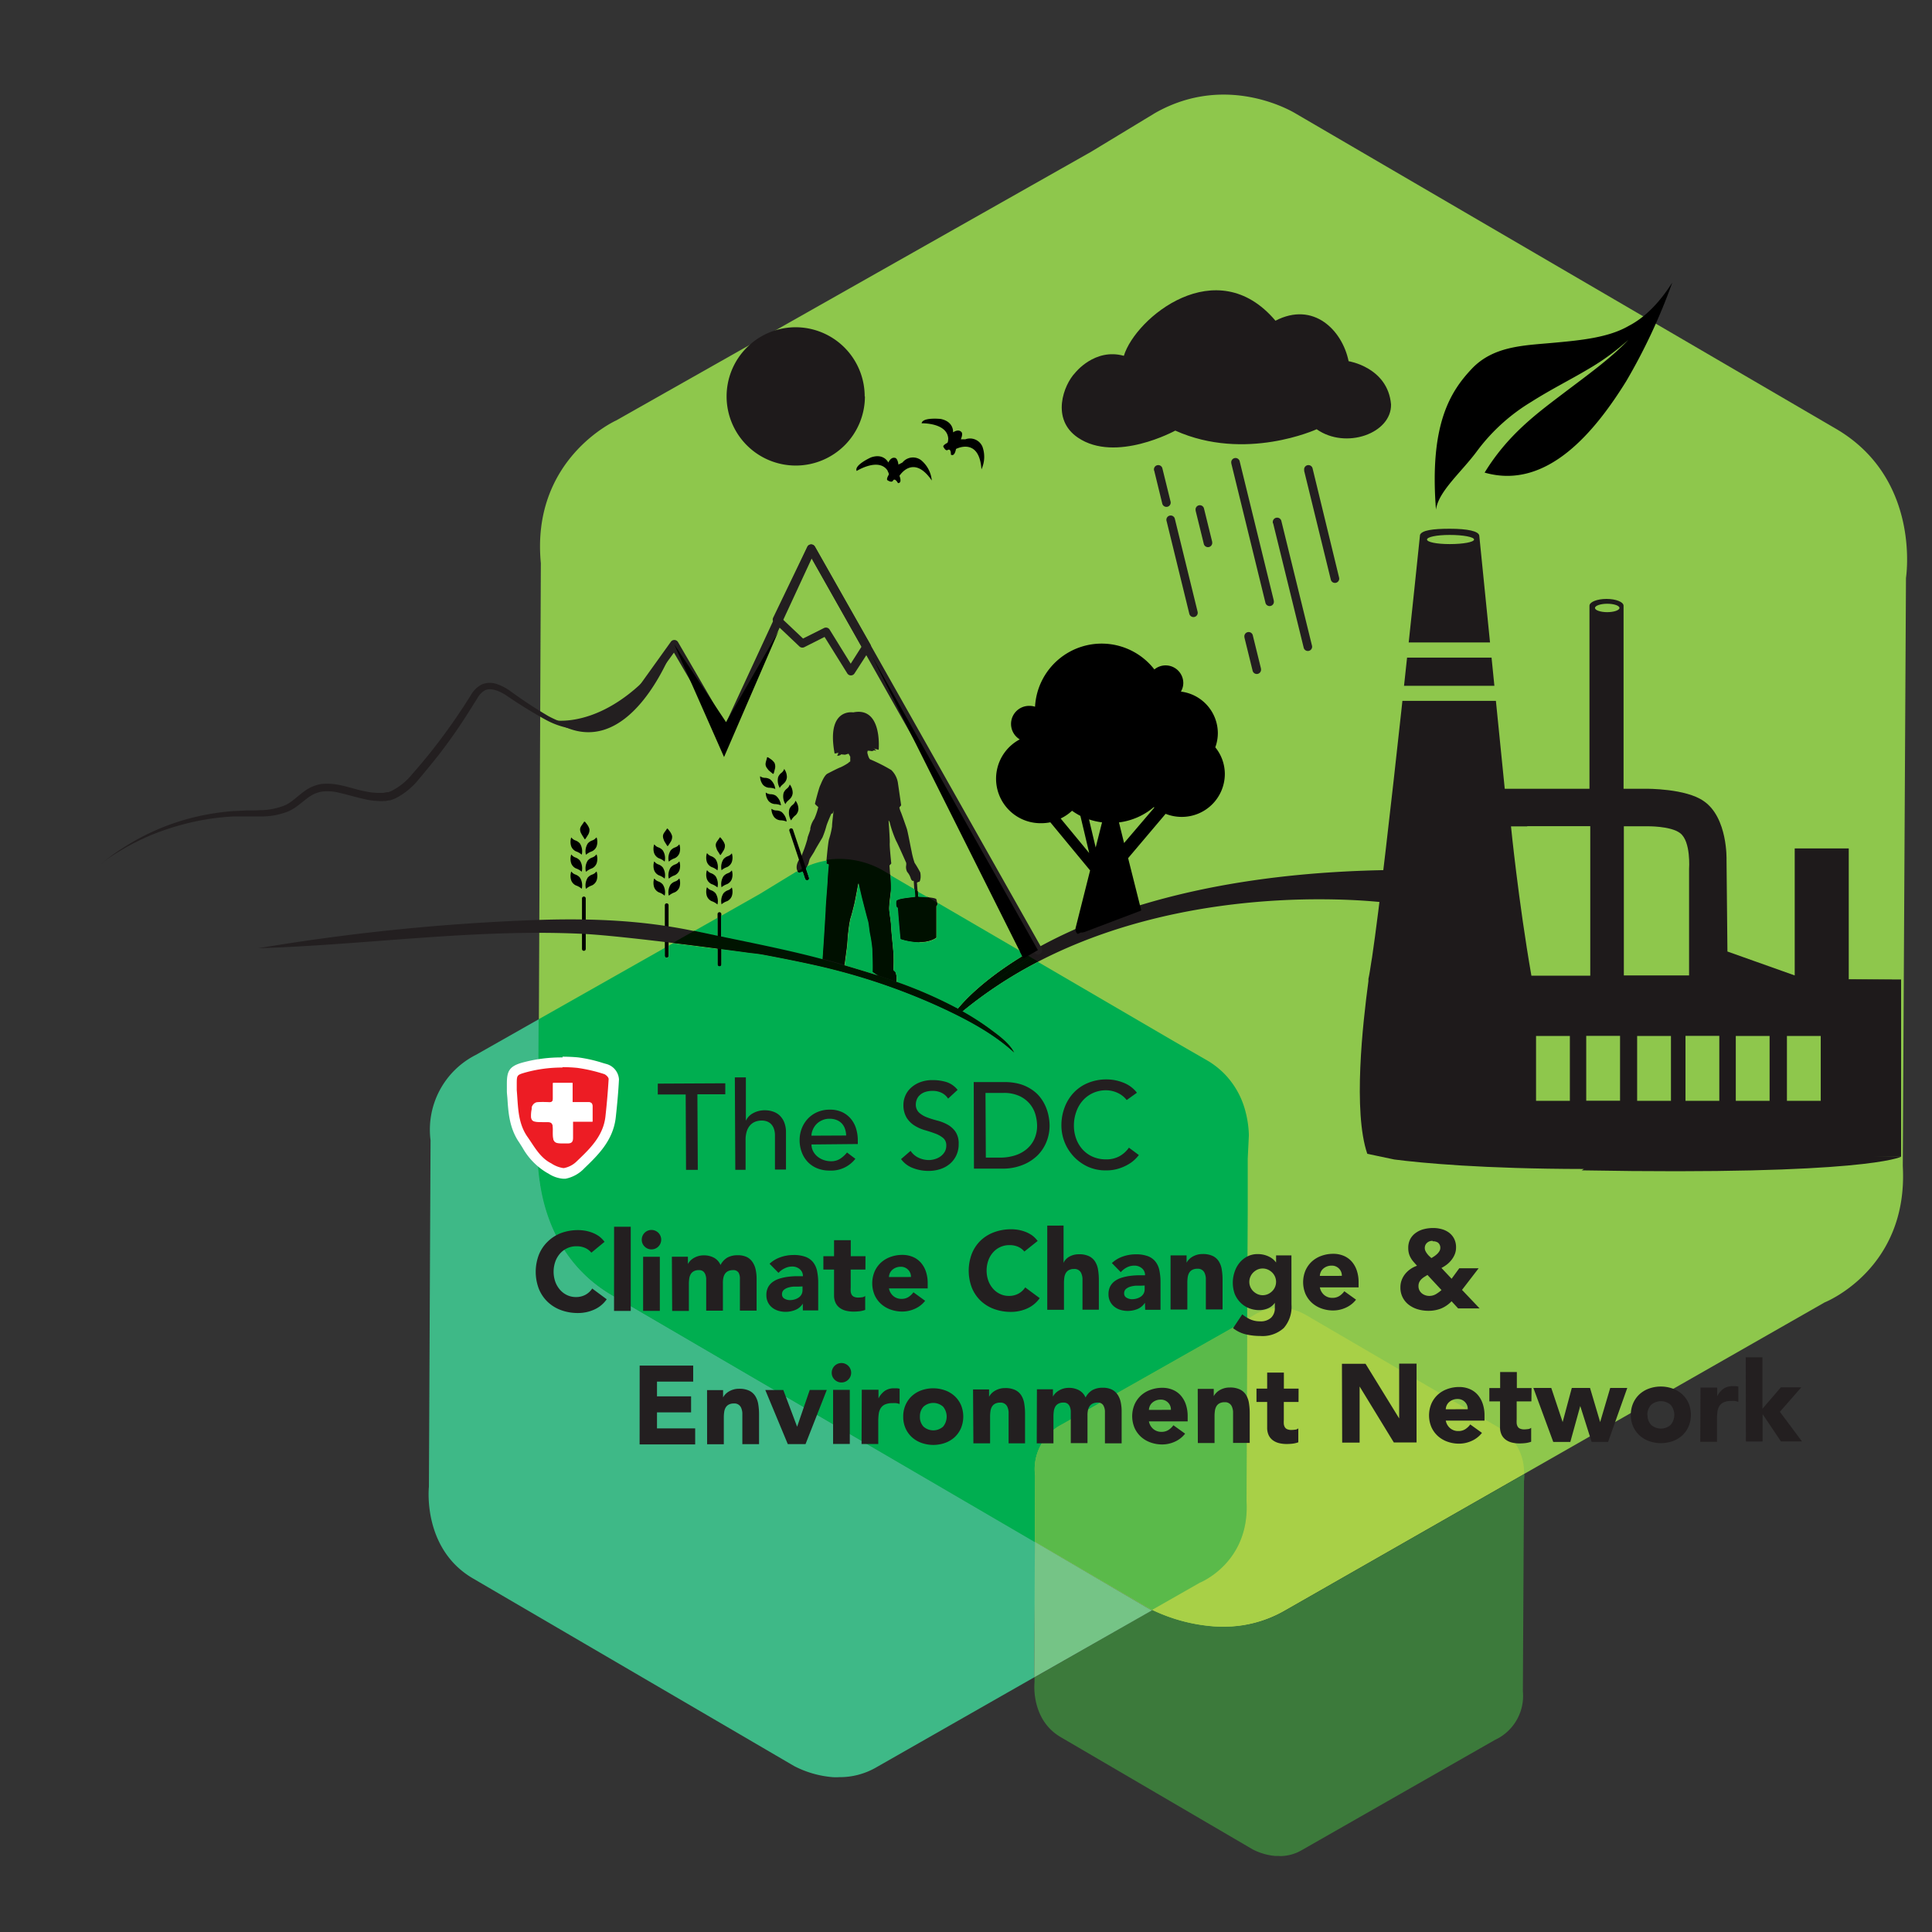 <svg id="Layer_1" data-name="Layer 1" xmlns="http://www.w3.org/2000/svg" width="340" height="340" viewBox="0 0 340 340"><rect x="0" y="0" width="340" height="340" fill="#333333" stroke="none"/><defs><style>.cls-1{fill:#8ec74c}.cls-2{fill:#1e1a1b}.cls-3{fill:#231f20}.cls-4{fill:#3eb987}.cls-5{fill:#001000}.cls-6{fill:#00ae50}.cls-7{fill:#001400}.cls-8{fill:#3c7a3b}.cls-9{fill:#a8d047}.cls-10{fill:#75c486}.cls-11{fill:#5aba4a}.cls-12{isolation:isolate}.cls-13{fill:#ed1c24}.cls-14{fill:#fff}</style></defs><title>Artboard 1 copy</title><g id="Layer_2" data-name="Layer 2"><g id="Lager_1" data-name="Lager 1"><path class="cls-1" d="M108.42 74s-15 6.73-13.24 25.11l-.44 101.8s-1.91 18.24 13 26.9L202 283a29.85 29.85 0 0 0 11.31 3.26 21.81 21.81 0 0 0 12.55-2.69l95.25-54.37s14.77-5.82 13.75-24l.56-103.49s2.76-17.44-12.32-26.25L228.05 20s-11.86-7.48-24.81-.09L192 26.72 108.42 74"/><path class="cls-2" d="M152.21 69.76A12.17 12.17 0 1 1 140 57.59a12.17 12.17 0 0 1 12.17 12.17m-11.07 83.68l.37-.13a9 9 0 0 0 .7-1.09 3.59 3.59 0 0 0 .23-.76l.06-.16v-.06l.12-.21c.25-.43.65-1 .81-1.34s1.17-2 1.35-2.31a15 15 0 0 0 .67-1.94c.14-.56.9-2.26.9-2.26h.15c.14 0 .26-.62.26-.62s-.32 2.52-.29 2.84a12.8 12.8 0 0 1-.53 2.26c-.21.74-.5 4.34-.5 4.34l.39.14s-.21 2.4-.21 2.84-.35 4.34-.35 5.25c0 .11-.53 8.88-.55 9.07 2.23 1.18 3.26 1.09 3.86 1 .06-.32.46-3.43.48-3.49.06-.23.17-2.36.25-2.77a21 21 0 0 1 .36-2.32c.21-.58.5-1.79.67-2.47s.74-3.81.74-3.81.53 2.4.65 2.79.85 3.34 1 3.81.27 1.87.38 2.38a23.59 23.59 0 0 1 .39 2.64c0 .39.12 2.82.05 4a21.36 21.36 0 0 0 3.75 2.14.64.64 0 0 0 .41-.3 3 3 0 0 0-.11-1.64c-.14-.44-.41-.23-.38-.58a20.85 20.85 0 0 0 0-2.82c-.09-.74-.44-4.48-.44-5s-.29-2.2-.32-2.84a31.94 31.94 0 0 1 .32-3.23c.09-.8-.21-4.48-.21-4.48l.32-.35s-.32-3-.27-3.59-.21-4-.21-4a1.24 1.24 0 0 1 .26.58 19.82 19.82 0 0 0 1.06 3c.32.56 1.79 3.9 1.79 3.9a2.55 2.55 0 0 1 0 .39 1.79 1.79 0 0 0 .17 1.2 3.11 3.11 0 0 1 .62 1.11c.23.67.53.44.53.44l.18 2.82c-2.29.26-2.79.35-3.28.65-.18.23 0 1.09 0 1.09l.23.21s.21 2.79.47 5.49c4.4 1.35 6.34-.21 6.34-.21v-5.6l.18-.21a2.9 2.9 0 0 0-.15-1c-.32-.35-3.23-.44-3.23-.44l-.17-2.47a.43.43 0 0 0 .23-.14c.32.18.39-.58.41-.74a3.59 3.59 0 0 0-.06-.9 18.31 18.31 0 0 0-1-1.7 13.81 13.81 0 0 1-.53-2.05c-.14-.58-.67-3.49-.85-4s-.9-2.58-1-2.79a5.27 5.27 0 0 1-.3-.9l.32-.38s-.48-3.34-.58-4a4 4 0 0 0-1.15-2.2 29.5 29.5 0 0 0-3.69-1.87c-.3-.09-.53-1.17-.53-1.17a1.55 1.55 0 0 1 .06-.36h.25l.56.07s.46-.3.63 0c0 0 .05-.27-.41-.46l.9.22s.71-7.65-4.48-6.58c0 0-4.78-.85-3.27 7.24 0 0 .56-.07.63-.17s-.12.58-.22.58.58 0 .73-.27l.68.07.63-.18.3.52v.84a1.37 1.37 0 0 0-.35.27 9.49 9.49 0 0 1-1.35.76c-.32.09-1.67.79-2.29 1.11s-1.11 1.7-1.32 2.14-.9 3.08-.9 3.17.58.58.58.58a11.5 11.5 0 0 1-.7 2.08 4.12 4.12 0 0 0-.65 1.43l-.05.18v.27l-.05.16-.05.16-.06.18-.06.17-.07.19-.05.15-.13.36v.11l-.06.18v.09l-.06.19a23.7 23.7 0 0 1-1.06 2.91 2.2 2.2 0 0 0-.39.55c-.9 1.64.12 2.44.33 2.3l.37-.13"/><path d="M294.26 49.82a102.37 102.37 0 0 1-8.07 17.26c-5.38 8.67-13.85 19.26-24.92 16.09 4-6.54 9-10.26 13.53-13.7s8.71-6.42 11.76-9.66a41.88 41.88 0 0 1-7.13 5.19c-3 1.79-6.48 3.52-9.93 5.71a33.33 33.33 0 0 0-9.5 8.58c-2.69 3.69-6.89 7.17-7.29 10.41-1.18-15 2.53-20.8 6.28-24.78s9-4.11 14-4.56 10-.9 13.62-3c3.7-1.91 6.19-5.31 7.64-7.57"/><path class="cls-2" d="M237.31 63.56s6.91 1.06 7.49 7.6c.11 5.1-7.94 8-13.09 4.38 0 0-12.55 5.77-24.88.24 0 0-10.48 5.75-17.13 1.24-4.82-3.26-2.5-9.31-.5-11.4 0 0 3.45-4.43 8.58-3 2.05-6.71 16.33-18.45 26.68-6.18 6.7-3.47 11.75 1.67 12.87 7.11"/><path d="M166.86 77.28c0 .55-.15.66-.15.66-1 .53-.65.75-.65.75.39.75.7.51.7.51.64-.38.58.81.58.81.69.43.9-1 .9-1s4.09-2.17 4.48 3.59a5.26 5.26 0 0 0 .17-4 2.38 2.38 0 0 0-3-1.29h-.8s.51-1.09 0-1.37c0 0-.43-.47-1.37.15 0 0 .21-1.86-2.16-2.36 0 0-3.21-.35-3.37.76 0 0 4.65-.13 4.69 2.83m-10.68 5.57c.29.47.21.65.21.65-.56.94-.18 1-.18 1 .72.45.9.08.9.08.35-.65.9.4.9.4.81 0 .26-1.28.26-1.28s2.42-3.95 5.69.82a5.25 5.25 0 0 0-1.9-3.59 2.38 2.38 0 0 0-3.26.42l-.71.37s-.12-1.2-.68-1.19c0 0-.61-.19-1.1.83 0 0-.77-1.7-3.06-.9 0 0-3 1.34-2.51 2.38 0 0 3.95-2.47 5.48 0M79.31 202a15 15 0 0 0 1.11 1.26c.4.36.74.78 1.17 1.13a14.63 14.63 0 0 0 1.26 1 13.56 13.56 0 0 0 1.37.81 13 13 0 0 0 1.44.64 14.35 14.35 0 0 0 1.49.47 12.67 12.67 0 0 0 1.52.3c.51.07 1 .1 1.55.13s1 0 1.56 0a11.47 11.47 0 0 0 1.56-.14 27.67 27.67 0 0 0 3.08-.63 26.05 26.05 0 0 0 3-1q.74-.3 1.45-.62c.48-.22 1-.45 1.37-.66l1-.52.9.8.51.46c.17.14.33.32.51.45l.54.36.27.18.29.13.56.26.57.16a2.69 2.69 0 0 0 .57.09h.74a1.62 1.62 0 0 0 .42 0 4.29 4.29 0 0 0 .58-.11c.2-.07.39-.1.59-.19s.39-.15.58-.25a5 5 0 0 0 .56-.31c.18-.13.38-.23.55-.37l.52-.4a5.1 5.1 0 0 0 .43-.4l1-1.08 1.16 1 .56.46a5.38 5.38 0 0 0 .56.46l.59.39a3 3 0 0 0 .61.33 5.89 5.89 0 0 0 .63.28l.65.2a5.38 5.38 0 0 0 .66.12 3.14 3.14 0 0 0 .67.05 4 4 0 0 0 .68 0 5.18 5.18 0 0 0 .69-.08 8.07 8.07 0 0 0 1.37-.38 9.25 9.25 0 0 0 1.33-.64 6.66 6.66 0 0 0 .63-.39l.56-.41.9-.64.66.64c.34.33.68.68 1 1a10.76 10.76 0 0 0 1.15.82l.61.33.64.24a5.23 5.23 0 0 0 1.35.26h.25a1.53 1.53 0 0 0 .45 0 6.08 6.08 0 0 0 .71-.12 6.57 6.57 0 0 0 1.38-.51 6.85 6.85 0 0 0 .65-.38c.21-.15.43-.27.64-.42a7.8 7.8 0 0 0 1.17-1h.16v.12a9 9 0 0 1-2.34 2.14 7.34 7.34 0 0 1-1.44.69 6.77 6.77 0 0 1-.78.21 4.69 4.69 0 0 1-.8.09 3.24 3.24 0 0 1-.8 0 3.17 3.17 0 0 1-.79-.13c-.26-.07-.52-.13-.77-.22l-.73-.33a11.06 11.06 0 0 1-1.36-.83c-.41-.33-.81-.69-1.21-1h.13a10.46 10.46 0 0 1-2.82 1.79 9.66 9.66 0 0 1-1.6.53 7.34 7.34 0 0 1-.83.14 4.89 4.89 0 0 1-.84.06 4 4 0 0 1-.85 0 6 6 0 0 1-.83-.12l-.82-.22a8 8 0 0 1-.78-.31 4.22 4.22 0 0 1-.76-.38l-.72-.44a6.34 6.34 0 0 1-.67-.51l-.65-.53h.22a9.45 9.45 0 0 1-2.56 1.92c-.23.13-.49.22-.74.33a7.05 7.05 0 0 1-.77.25 6.67 6.67 0 0 1-.79.16 4.38 4.38 0 0 1-.81.06h-.4l-.4-.05a4.22 4.22 0 0 1-.8-.14l-.77-.23c-.24-.11-.48-.23-.72-.35l-.36-.18-.33-.22-.65-.46a7.63 7.63 0 0 1-.6-.53l-.58-.55h.2a27.88 27.88 0 0 1-6.28 2.29 23.6 23.6 0 0 1-3.31.53c-.56 0-1.12.08-1.68.07a15 15 0 0 1-1.68-.07 16.66 16.66 0 0 1-1.67-.24 13.25 13.25 0 0 1-1.62-.43 15.44 15.44 0 0 1-1.57-.61 14.27 14.27 0 0 1-1.47-.82 14.11 14.11 0 0 1-1.36-1 15 15 0 0 1-1.22-1.16 13.45 13.45 0 0 1-1.09-1.27c-.35-.44-.64-.9-1-1.37v-.13h.13"/><path class="cls-2" d="M168.9 177.82s17.67-23.71 76.57-24.31l-.64 5s-45-6.37-75.94 19.28"/><path class="cls-2" d="M168.9 177.82l.36.26v-.05c1-1.3 19.23-23.48 76.22-24.08v-.44l-.44-.05-.64 5 .44.05.06-.44a100.73 100.73 0 0 0-12.76-.7c-15.66 0-42.71 2.84-63.52 20.08l.29.34.36.26-.36-.26.28.34c20.53-17 47.4-19.88 63-19.87 3.86 0 7 .17 9.22.35 1.09.09 2 .18 2.54.24l.9.11a.44.44 0 0 0 .5-.37l.64-5a.46.46 0 0 0-.11-.35.45.45 0 0 0-.33-.14c-59 .59-76.86 24.39-76.92 24.49a.44.44 0 0 0 .64.6l-.28-.34"/><path class="cls-1" d="M207.48 186.59l-1.1 5.68 14.47 3.32h1.56l-.84-1.2 2.27.19 1.33-1.07-4.32-3.01-13.37-3.91z"/><path class="cls-1" d="M221.68 192.27l18.24 7.64.96 3.66h-3.22l-12.09-5.65-6-2.63 2.11-3.02z"/><path d="M126.12 149.43a3.21 3.21 0 0 0 .28.49l.29.47c.07.13.12.08.18 0s.3-.44.4-.62a1.61 1.61 0 0 0 .3-1.09 2.5 2.5 0 0 0-.47-.9c-.06-.1-.23-.3-.33-.41h-.1c-.45.78-1 1-.53 2.05m.13 3.72a2.55 2.55 0 0 0-.33-1.92 1.79 1.79 0 0 0-.77-.54 1.45 1.45 0 0 1-.71-.51h-.06a2.5 2.5 0 0 0 0 1.52 1.62 1.62 0 0 0 .84.9 2.92 2.92 0 0 1 1 .57zm0 3a2.56 2.56 0 0 0-.33-1.92 1.79 1.79 0 0 0-.77-.54 1.45 1.45 0 0 1-.71-.51h-.06a2.5 2.5 0 0 0 0 1.52 1.62 1.62 0 0 0 .84.9 2.92 2.92 0 0 1 1 .57zm0 3a2.55 2.55 0 0 0-.33-1.92 1.79 1.79 0 0 0-.77-.54 1.45 1.45 0 0 1-.71-.51h-.06a2.5 2.5 0 0 0 0 1.52 1.63 1.63 0 0 0 .84.9 2.88 2.88 0 0 1 1 .57zm.71-6a2.56 2.56 0 0 1 .33-1.92 1.79 1.79 0 0 1 .77-.54 1.45 1.45 0 0 0 .71-.51 2.47 2.47 0 0 1 0 1.52 1.62 1.62 0 0 1-.83.9 2.9 2.9 0 0 0-1 .57zm0 3a2.56 2.56 0 0 1 .33-1.92 1.79 1.79 0 0 1 .77-.54 1.45 1.45 0 0 0 .71-.51 2.47 2.47 0 0 1 0 1.52 1.62 1.62 0 0 1-.83.9 2.9 2.9 0 0 0-1 .57zm0 3a2.56 2.56 0 0 1 .33-1.92 1.79 1.79 0 0 1 .77-.54 1.45 1.45 0 0 0 .71-.51 2.47 2.47 0 0 1 0 1.52 1.63 1.63 0 0 1-.83.9 2.85 2.85 0 0 0-1 .57zm-.7 1.72v8.89a.33.33 0 0 0 .66 0v-8.89a.33.33 0 1 0-.66 0m-9.45-12.99a3.22 3.22 0 0 0 .28.49l.29.47c.06.08.12.08.18 0s.3-.44.4-.61a1.63 1.63 0 0 0 .3-1.09 2.49 2.49 0 0 0-.47-.9 4.64 4.64 0 0 0-.33-.41h-.1c-.45.78-1 1-.53 2.05m.13 3.72a2.55 2.55 0 0 0-.33-1.92 1.79 1.79 0 0 0-.77-.54 1.45 1.45 0 0 1-.71-.51h-.05a2.47 2.47 0 0 0 0 1.52 1.61 1.61 0 0 0 .83.9 2.93 2.93 0 0 1 1 .57zm0 3a2.55 2.55 0 0 0-.33-1.92 1.79 1.79 0 0 0-.77-.54 1.45 1.45 0 0 1-.71-.51h-.05a2.47 2.47 0 0 0 0 1.52 1.61 1.61 0 0 0 .83.9 2.94 2.94 0 0 1 1 .57zm0 3a2.54 2.54 0 0 0-.33-1.92 1.79 1.79 0 0 0-.77-.54 1.46 1.46 0 0 1-.71-.51h-.05a2.47 2.47 0 0 0 0 1.52 1.62 1.62 0 0 0 .83.9 2.9 2.9 0 0 1 1 .57zm.71-6a2.56 2.56 0 0 1 .33-1.92 1.79 1.79 0 0 1 .78-.54 1.44 1.44 0 0 0 .71-.51h.06a2.5 2.5 0 0 1 0 1.52 1.61 1.61 0 0 1-.84.9 2.92 2.92 0 0 0-1 .57zm0 3a2.56 2.56 0 0 1 .33-1.92 1.79 1.79 0 0 1 .78-.54 1.44 1.44 0 0 0 .71-.51h.06a2.5 2.5 0 0 1 0 1.52 1.61 1.61 0 0 1-.84.9 2.94 2.94 0 0 0-1 .57zm0 3a2.56 2.56 0 0 1 .33-1.92 1.79 1.79 0 0 1 .78-.54 1.44 1.44 0 0 0 .71-.51h.06a2.49 2.49 0 0 1 0 1.52 1.61 1.61 0 0 1-.84.9 2.89 2.89 0 0 0-1 .57zm-.69 1.73v8.87a.33.33 0 0 0 .66 0v-8.89a.33.33 0 0 0-.66 0m-14.72-12.64a3.14 3.14 0 0 0 .28.49l.29.47c.07.13.12.08.18 0s.3-.44.4-.62a1.62 1.62 0 0 0 .3-1.09 2.5 2.5 0 0 0-.47-.9 5 5 0 0 0-.33-.41h-.13c-.45.78-1 1.06-.54 2.05m.13 3.72a2.57 2.57 0 0 0-.33-1.92 1.79 1.79 0 0 0-.78-.54 1.46 1.46 0 0 1-.71-.51h-.05a2.49 2.49 0 0 0 0 1.52 1.62 1.62 0 0 0 .83.9 2.91 2.91 0 0 1 1 .57zm0 3a2.57 2.57 0 0 0-.33-1.92 1.79 1.79 0 0 0-.78-.54 1.46 1.46 0 0 1-.71-.51h-.05a2.49 2.49 0 0 0 0 1.52 1.62 1.62 0 0 0 .83.9 2.91 2.91 0 0 1 1 .57zm0 3a2.56 2.56 0 0 0-.33-1.92 1.79 1.79 0 0 0-.78-.54 1.45 1.45 0 0 1-.71-.51h-.05a2.49 2.49 0 0 0 0 1.52 1.62 1.62 0 0 0 .83.9 2.9 2.9 0 0 1 1 .57zm.71-6a2.56 2.56 0 0 1 .33-1.92 1.79 1.79 0 0 1 .78-.54 1.45 1.45 0 0 0 .71-.51h.08a2.47 2.47 0 0 1 0 1.52 1.62 1.62 0 0 1-.83.9 2.94 2.94 0 0 0-1 .57zm0 3a2.56 2.56 0 0 1 .33-1.92 1.79 1.79 0 0 1 .78-.54 1.45 1.45 0 0 0 .71-.51h.08a2.47 2.47 0 0 1 0 1.52 1.63 1.63 0 0 1-.83.9 2.94 2.94 0 0 0-1 .57zm0 3a2.56 2.56 0 0 1 .33-1.92 1.79 1.79 0 0 1 .78-.54 1.44 1.44 0 0 0 .71-.51h.08a2.47 2.47 0 0 1 0 1.52 1.62 1.62 0 0 1-.83.9 2.93 2.93 0 0 0-1 .57zm-.68 1.75V167a.33.33 0 0 0 .66 0v-8.89a.33.33 0 1 0-.66 0m32.74-22.68a3.18 3.18 0 0 0 .41.38l.42.35c.08.06.14 0 .17-.06s.14-.51.19-.71a1.62 1.62 0 0 0-.05-1.13 2.47 2.47 0 0 0-.73-.71 3.9 3.9 0 0 0-.45-.29H135c-.18.9-.58 1.31.14 2.12m1.3 3.49a2.56 2.56 0 0 0-.9-1.71 1.79 1.79 0 0 0-.9-.27 1.43 1.43 0 0 1-.83-.26h-.05a2.48 2.48 0 0 0 .48 1.44 1.61 1.61 0 0 0 1.08.56 2.92 2.92 0 0 1 1.16.23zm1 2.88a2.55 2.55 0 0 0-.9-1.72 1.79 1.79 0 0 0-.9-.26 1.44 1.44 0 0 1-.83-.27h-.05a2.47 2.47 0 0 0 .48 1.44 1.62 1.62 0 0 0 1.08.56 2.92 2.92 0 0 1 1.12.23zm1 2.86a2.55 2.55 0 0 0-.9-1.72 1.79 1.79 0 0 0-.9-.26 1.46 1.46 0 0 1-.83-.27h-.05a2.47 2.47 0 0 0 .48 1.44 1.62 1.62 0 0 0 1.08.56 2.93 2.93 0 0 1 1.12.23zm-1.24-6a2.56 2.56 0 0 1-.26-1.84 1.79 1.79 0 0 1 .56-.75 1.42 1.42 0 0 0 .51-.71H138a2.47 2.47 0 0 1 .48 1.45 1.61 1.61 0 0 1-.52 1.09c-.25.27-.59.45-.76.9zm1 2.87a2.56 2.56 0 0 1-.3-1.93 1.79 1.79 0 0 1 .56-.75 1.44 1.44 0 0 0 .51-.71h.05a2.49 2.49 0 0 1 .48 1.45 1.63 1.63 0 0 1-.52 1.09c-.25.27-.59.45-.76.9zm1 2.86a2.56 2.56 0 0 1-.29-1.93 1.79 1.79 0 0 1 .56-.75 1.44 1.44 0 0 0 .51-.71h.05a2.46 2.46 0 0 1 .48 1.44 1.61 1.61 0 0 1-.52 1.09 2.73 2.73 0 0 0-.76.9zm-.28 1.89l2.81 8.43a.33.33 0 1 0 .65-.15v-.06l-2.83-8.45a.33.33 0 0 0-.63.21m74.95-14.69a7.31 7.31 0 0 0 .45-2.51 7.39 7.39 0 0 0-6.5-7.3 3 3 0 0 0 .42-1.53 3.11 3.11 0 0 0-5.09-2.37 11.74 11.74 0 0 0-21 6.56 3.27 3.27 0 0 0-1-.15 3.18 3.18 0 0 0-1.69 5.9 7.83 7.83 0 0 0 3.78 14.75 7.94 7.94 0 0 0 1.6-.16l7 8.47-2.54 10.08a1.11 1.11 0 0 0 1.08 1.38l10.57-4-2.42-9.62 6.6-7.8a7.65 7.65 0 0 0 2.82.54 7.57 7.57 0 0 0 7.6-7.53 7.45 7.45 0 0 0-1.7-4.74m-27.19 12.55a7.91 7.91 0 0 0 2-1.36 11.85 11.85 0 0 0 1.47.9c.53 2.21 1.12 4.71 1.55 6.54zm6.16 5.11c-.15-.65-.32-1.36-.49-2.07-.23-1-.48-2-.68-2.88a11.76 11.76 0 0 0 2.29.52zm5-.79l-.9-3.63a11.71 11.71 0 0 0 6.13-2.69l.1.07z"/><path class="cls-2" d="M186.68 166.42l4.49-1.79h-.78l-3.71 1.79z"/><path class="cls-2" d="M186.68 166.39l.16.41 4.48-1.79a.46.46 0 1 0-.16-.9h-.97l-3.7 1.79a.44.44 0 0 0-.22.57.45.45 0 0 0 .57.23l-.16-.41.19.39 3.59-1.74h.68v-.4l-.16-.41-4.48 1.87.16.41.19.39zm16.67-6.61l-2.39.9.01.05 2.38-.95z"/><path class="cls-2" d="M203.35 159.78l-.15-.41-2.39.9a.45.45 0 0 0-.28.52v.05a.46.46 0 0 0 .22.29.45.45 0 0 0 .37 0l2.37-.9a.44.44 0 1 0-.32-.82l.15.41-.16-.41-2.37.94.16.41.43-.11v-.05l-.43.11.15.41 2.39-.9-.15-.41-.16-.41z"/><path class="cls-2" d="M191.17 164.63l9.8-3.9-.01-.05-10.57 3.95h.78z"/><path class="cls-2" d="M191.17 164.6l.16.41 9.8-3.9a.44.44 0 0 0 .26-.52v-.05a.44.44 0 0 0-.22-.29.43.43 0 0 0-.36 0l-10.57 4a.44.44 0 0 0-.28.49.45.45 0 0 0 .44.37h.94l-.16-.41v-.44h-.78v.39l.15.41 10.57-4-.15-.41-.43.11v.05l.43-.11-.16-.41-9.8 3.9.16.41z"/><path class="cls-3" d="M203.12 82.82l1.42 5.81a.75.75 0 0 0 1.46-.36l-1.43-5.81a.75.75 0 0 0-1.48.29v.06m7.32 7.06l1.43 5.81a.75.75 0 0 0 1.48-.29v-.06l-1.43-5.81a.75.75 0 0 0-1.48.29v.06m8.59 22.32l1.43 5.81a.75.75 0 0 0 1.48-.29v-.06l-1.43-5.81a.75.75 0 0 0-1.48.29v.06m-13.7-20.5l4 16.33a.75.75 0 0 0 1.46-.36l-4-16.33a.75.75 0 0 0-1.48.29v.06m18.77.41l5.38 21.9a.75.75 0 0 0 1.46-.36l-5.38-21.9A.75.75 0 0 0 224 92v.06m5.5-9.24l4.7 19.19a.75.75 0 0 0 1.46-.36L231 82.46a.75.75 0 0 0-1.48.29v.06m-12.83-1.25l6 24.49a.75.75 0 0 0 1.48-.29v-.06l-6-24.49a.75.75 0 0 0-1.48.29v.06"/><path d="M329.09 178.6l4 3.52s-.65 19.66-4 21.44l-23.51 2-5.26-6.12 18.21-.9 8.39-10.54z"/><path class="cls-3" d="M112.05 123.85l6.55-9 8.51 14.57a.75.75 0 0 0 .69.38.74.74 0 0 0 .65-.44l14.39-31.07L182 167.58a.75.75 0 1 0 1.33-.71l-39.9-70.66a.75.75 0 0 0-1.34.05l-14.41 31.12-8.36-14.38a.75.75 0 0 0-1.26-.06l-7.17 10a.76.76 0 1 0 1.22.9"/><path class="cls-3" d="M136.76 109l-.52.55 4.43 4.2a.76.76 0 0 0 .9.13l3.54-1.79 4 6.42a.75.75 0 0 0 1.27 0l2.8-4.32a.75.75 0 0 0 0-.78l-9.77-17.19a.75.75 0 0 0-1.34 0l-6 12.47a.75.75 0 0 0 .16.9l.52-.55.68.32 5.38-11.17 8.81 15.61-1.91 3-3.71-6a.76.76 0 0 0-1-.27l-3.68 1.84-4.05-3.83-.52.55.68.32z"/><path d="M118.67 113.42l8.75 19.81 9.59-22.17-9.23 16.03-9.11-13.67zm34.83 2.15l26.6 53.12 2.55-1.49-29.15-51.63z"/><path class="cls-2" d="M325.36 172.37h9.2v31.2h-9.2z"/><path class="cls-2" d="M329.11 203.42l3.86-31-7.62-.07v-23.04h-9.51v22.35L304 167.45l-.16-16.14s.24-7.41-4-10.32c-3.15-2.25-10.12-2.18-10.12-2.18h-4V106.6c0-.66-1.33-1.2-3-1.2s-3 .54-3 1.2v32.21h-14.91l-4.48-44.53c-.08-.82-2.12-1.23-5.18-1.23s-4.92.28-5.25 1.07c0 0-5.89 57.21-8.44 74.37 0 0-.16.9-.39 2.45-.09.52-.17 1-.25 1.32v.41c-1 7.43-2.74 22.94-.2 30.38l4.75 1c4.82.62 15.58 1.65 33.38 1.67l-.41.24c50 .9 56.15-2.37 56.15-2.37l-5.44-.15m-58.73-21.13h5.95v11.42h-5.95zm17.79 0h5.95v11.42h-5.95zm26.36 0h5.95v11.42h-5.95zm-9 0h5.95v11.42h-5.95zm-2.9 11.42h-5.95v-11.44h5.95zm-16.85-48.32h4.09s4.18-.09 5.87 1.21c1.92 1.45 1.57 6.28 1.57 6.28v18.76h-11.48V145.4m-2.93-39.15c1.19 0 2.16.33 2.16.74s-1 .74-2.16.74-2.15-.33-2.15-.74 1-.74 2.15-.74m2.26 87.46h-5.95v-11.42h5.95zm-16.34-48.32h11.1v26.31H269.5c-2.29-13.15-3.59-26.27-3.59-26.27h2.86m-13.64-51.29c2.36 0 4.28.36 4.28.81s-1.92.8-4.28.8-4-.36-4-.8 1.63-.81 4-.81"/><path class="cls-3" d="M111 122.95l-.1.3a5 5 0 0 1-.34.9 6.74 6.74 0 0 1-2.33 2.61 10.37 10.37 0 0 1-5.23 1.64 14 14 0 0 1-6.92-1.71 80.77 80.77 0 0 1-7.08-4.38c-1.17-.72-2.63-1.35-3.69-.81a3.59 3.59 0 0 0-1.31 1.39l-1.26 2a94.39 94.39 0 0 1-5.74 8.22q-1.59 2-3.28 4a12.55 12.55 0 0 1-4.22 3.43c-.22.09-.45.18-.68.25l-.22.06h-.16l-.31.06-.31.06h-.37a3.36 3.36 0 0 1-.74 0 12.81 12.81 0 0 1-2.71-.37c-1.73-.39-3.34-.9-4.91-1.22a8.86 8.86 0 0 0-2.3-.09 5.43 5.43 0 0 0-2.05.73c-1.27.77-2.45 2.13-4.11 2.81a12.74 12.74 0 0 1-4.89.85h-4.55a42.58 42.58 0 0 0-8.07 1.17A46 46 0 0 0 26.5 147a43 43 0 0 0-4.82 2.41c-1.29.76-2.28 1.4-2.94 1.87l-1.11.84 1-.78a33.73 33.73 0 0 1 2.83-2 40.88 40.88 0 0 1 11.37-5.17 43.46 43.46 0 0 1 8.29-1.44c.74 0 1.47-.09 2.26-.1s1.52 0 2.29-.05a12.11 12.11 0 0 0 4.38-.82c1.36-.56 2.39-1.79 3.91-2.79a6.82 6.82 0 0 1 2.61-1 10.21 10.21 0 0 1 2.69.09c1.79.3 3.38.9 5 1.2a11.44 11.44 0 0 0 2.39.28h.82l.31-.07.31-.06h.24a5.33 5.33 0 0 0 .53-.2 11.13 11.13 0 0 0 3.7-3q1.69-1.91 3.26-3.88c2.09-2.63 4-5.3 5.77-8l1.28-2a4.63 4.63 0 0 1 1.9-1.87 3.69 3.69 0 0 1 2.69-.07 9 9 0 0 1 2.14 1.08 80.7 80.7 0 0 0 6.9 4.55 19.23 19.23 0 0 0 3.33 1.4 10.43 10.43 0 0 0 3.2.5 10 10 0 0 0 5.07-1.35 6.81 6.81 0 0 0 2.41-2.39 4.48 4.48 0 0 0 .39-.82l.12-.29"/><path class="cls-3" d="M97.24 126.73s10.63 2.22 21.43-13.3c0 0-7.91 22.26-21.43 13.3m77.13 54.5c-7.5-5.56-16.88-8.7-25.74-11.31-8.55-2.52-17.26-4.05-25.92-5.95-9.93-2.16-19.84-2.43-30-2a376.34 376.34 0 0 0-47.23 4.9c19.09-.59 38.15-3.46 57.22-2.52 7.6.38 29.28 3.34 29.35 3.35.84.09 1.61.19 2.26.3 0 0 7.91 1.46 12.4 2.63a109.84 109.84 0 0 1 18.06 6.37c4.77 2.17 9.77 4.73 13.69 8.3-.84-1.64-2.69-3-4.12-4"/><path class="cls-1" d="M241.52 115.73h26.27v-2.67h-26.27m0 10.28h26.27v-2.65h-26.27"/><path class="cls-4" d="M147.69 312.75a9.68 9.68 0 0 1-1.15 0 17.93 17.93 0 0 1-6.78-1.95l-56.49-33c-9-5.22-7.79-16.14-7.79-16.14l.29-61a14.74 14.74 0 0 1 7.94-15l11.08-6.28v16.68c-.28.22-.28.43 0 .31v4.6a30.6 30.6 0 0 0 .2 6.4l.22 1.47c1 6 4.06 14.1 12.55 19.07l74.43 43.45-.19 23.82-27.94 15.93a12.78 12.78 0 0 1-6.38 1.64"/><path class="cls-5" d="M141.82 152.82l-.08-.24.33-.14-.24.39m-1.15.76a.56.56 0 0 1-.37-.24l.22-.13.61-.33.17.5-.21.06-.37.13h-.06m21.17 12.28a11.4 11.4 0 0 1-3.34-.56c-.27-2.69-.48-5.49-.48-5.49l-.23-.21s-.14-.9 0-1.09c.5-.3 1-.39 3.28-.65 0-.35-.05-.84-.08-1.31l.54.31.06.9a15.44 15.44 0 0 1 1.72.11l1.64 1v.4l-.18.21V165a5 5 0 0 1-3 .75m-4.07 7c-1.07-.38-2.13-.74-3.2-1.09a10.09 10.09 0 0 1-1-.69c.06-1.17-.05-3.59-.05-4a23.59 23.59 0 0 0-.39-2.64c-.12-.5-.23-1.91-.38-2.38s-.9-3.43-1-3.81-.65-2.79-.65-2.79-.56 3.11-.74 3.81-.47 1.88-.67 2.47a20.42 20.42 0 0 0-.36 2.32c-.09.41-.2 2.54-.25 2.77 0 0-.28 2.17-.41 3.09q-1.92-.56-3.86-1.08c.12-1.84.52-8.51.52-8.61 0-.9.36-4.81.36-5.25s.21-2.84.21-2.84l-.39-.14a4.18 4.18 0 0 1 .05-.57 14.42 14.42 0 0 1 2.21-.17 15.53 15.53 0 0 1 7.62 2l1.39.82a24 24 0 0 1 .08 2.69c-.09.79-.35 2.58-.32 3.23s.32 2.32.32 2.84.39 4.29.44 5 0 2.47 0 2.82.23.14.38.58a3.36 3.36 0 0 1 .14 1.58m16.86.29a60.34 60.34 0 0 1 6.74-4.56l.47.28a78.62 78.62 0 0 0-7.17 4.3"/><path class="cls-5" d="M169.38 178l-.82-.46c.15-.21 3.38-4.4 11.34-9.26l.2.4.84-.49.42.25a60.52 60.52 0 0 0-6.74 4.56 78.62 78.62 0 0 1 7.17-4.3l.9.52a75.69 75.69 0 0 0-13.31 8.78"/><path d="M126.95 164.88l-.66-.13v-3.21l.66-.38v3.73m-.33 5.2a.33.33 0 0 1-.33-.33V167l.66.09v2.69a.33.33 0 0 1-.33.33m-9.3-1.58a.33.33 0 0 1-.33-.33v-1.42l.66-.38v1.79a.33.33 0 0 1-.33.33M142 154.9a.33.33 0 0 1-.31-.22l-.43-1.29-.17-.5.6-.3.08.24.55 1.63a.33.33 0 0 1-.21.42H142"/><path class="cls-6" d="M153.57 171.06c.06-1.17-.05-3.59-.05-4a23.65 23.65 0 0 0-.39-2.64c-.12-.49-.23-1.91-.38-2.38s-.9-3.43-1-3.81-.65-2.79-.65-2.79-.56 3.11-.74 3.81-.47 1.87-.67 2.47a20.42 20.42 0 0 0-.36 2.32c-.09.41-.2 2.54-.25 2.77 0 0-.28 2.17-.41 3.09 1.95.57 3.92 1.17 5.89 1.79a10.66 10.66 0 0 1-.99-.63zm9.78-13.12l-1.79-1 .07.9s.89.02 1.72.1z"/><path class="cls-6" d="M156.5 160c0 .65.32 2.32.32 2.84s.38 4.29.44 5 0 2.47 0 2.82.23.14.39.58a3.36 3.36 0 0 1 .14 1.58 77 77 0 0 1 10.76 4.71c.15-.21 3.38-4.4 11.34-9.26l-.49-1-14.4-8.4v.4l-.18.21v5.6a5 5 0 0 1-3 .75 11.4 11.4 0 0 1-3.34-.56c-.27-2.69-.47-5.49-.47-5.49l-.23-.21a2.69 2.69 0 0 1 0-1.09c.5-.3 1-.39 3.29-.65 0-.35-.05-.84-.08-1.31l-4.28-2.5a25.2 25.2 0 0 1 .08 2.69c-.04.86-.31 2.65-.29 3.29zm-11.2.24c0-.9.35-4.81.35-5.25s.21-2.84.21-2.84l-.39-.14a4.18 4.18 0 0 1 .05-.57 14.24 14.24 0 0 0-3.46 1l-.24.39.54 1.64a.33.33 0 0 1-.21.42H142a.33.33 0 0 1-.31-.22l-.43-1.29-.21.06-.37.13h-.06a.56.56 0 0 1-.37-.24l-6.55 4-6.81 3.86v3.73c6 1.25 11.94 2.42 17.84 4 .17-1.92.57-8.59.57-8.68zm-19.02 4.5v-3.22l-4.12 2.33.56.12z"/><path class="cls-6" d="M219.78 199.78a18.16 18.16 0 0 0-.71-4.59 14.67 14.67 0 0 0-3.66-6.28 14.9 14.9 0 0 0-2.69-2.13l-6.36-3.67-23.69-13.83a75.82 75.82 0 0 0-13.3 8.72 47.53 47.53 0 0 1 5 3.22c1.43 1.06 3.27 2.39 4.11 4-3.91-3.59-8.92-6.13-13.68-8.3a110.34 110.34 0 0 0-18.08-6.28c-4.48-1.16-12.4-2.63-12.4-2.63-.66-.12-1.43-.22-2.26-.3 0 0-2.07-.29-5.11-.68v2.69a.33.33 0 0 1-.66 0V167c-2.27-.3-5-.65-7.86-1l-.76.43v1.79a.33.33 0 0 1-.66 0v-1.42l-22.22 12.58-.08 16.14V201a30.6 30.6 0 0 0 .2 6.4l.22 1.47c1 6 4.06 14.1 12.55 19.06l74.43 43.45.05-11.66a8.81 8.81 0 0 1 4.73-9l29.9-16.93 2.69-1.63.1-19.27v-9z"/><path d="M180.1 168.69l-.21-.4-.49-.98 1.53.88-.83.5z"/><path class="cls-7" d="M178.47 185.22c-3.91-3.59-8.92-6.13-13.68-8.3a110 110 0 0 0-18.08-6.28c-4.48-1.17-12.4-2.63-12.4-2.63-.66-.12-1.43-.22-2.26-.3 0 0-2.07-.29-5.11-.68l-.66-.09c-2.27-.3-5-.65-7.86-1l3.75-2.13.56.12 3.59.76.66.13c6 1.25 11.94 2.42 17.84 4q1.94.5 3.86 1.08c1.95.57 3.92 1.17 5.89 1.79 1.07.35 2.13.72 3.2 1.09a76.93 76.93 0 0 1 10.76 4.71l.82.46a47.53 47.53 0 0 1 5 3.22c1.43 1.06 3.27 2.39 4.11 4"/><path class="cls-8" d="M225.14 326.62h-.69a10.67 10.67 0 0 1-4-1.16l-33.74-19.73c-5.38-3.11-4.65-9.64-4.65-9.64v-.9l20.76-11.85a30.27 30.27 0 0 0 10.55 2.87c.63.05 1.26.07 1.92.07a21.33 21.33 0 0 0 10.66-2.73l42.32-24.15a8.07 8.07 0 0 1-.07 1.23l-.2 37a8.53 8.53 0 0 1-4.92 8.57l-34.07 19.44a7.6 7.6 0 0 1-3.81 1"/><path class="cls-9" d="M215.24 286.26a16.92 16.92 0 0 1-1.92-.07 30.27 30.27 0 0 1-10.55-2.87l8.35-4.76s8.84-3.49 8.23-14.35l.17-32.08 1.34-.81a8.62 8.62 0 0 1 4.31-1.17 9.25 9.25 0 0 1 4.56 1.21l34 19.85a9.22 9.22 0 0 1 4.48 8.16l-42.31 24.16a21.33 21.33 0 0 1-10.66 2.73"/><path class="cls-10" d="M182 295.17l.12-23.84L202 283s.27.15.75.39L182 295.2"/><path class="cls-11" d="M202.76 283.32c-.48-.23-.75-.39-.75-.39l-19.89-11.63.05-11.66a8.81 8.81 0 0 1 4.73-9l29.9-16.93 2.69-1.63-.12 32.09c.61 10.86-8.23 14.35-8.23 14.35l-8.35 4.76"/><g class="cls-12"><g class="cls-12"><path class="cls-3" d="M104.07 220.45a3 3 0 0 0-1.11-.84 3.68 3.68 0 0 0-1.52-.29 3.79 3.79 0 0 0-2.87 1.27 4.36 4.36 0 0 0-.84 1.42 5.41 5.41 0 0 0 0 3.58 4.45 4.45 0 0 0 .84 1.41 3.78 3.78 0 0 0 1.25.93 3.59 3.59 0 0 0 1.54.33 3.45 3.45 0 0 0 1.67-.4 3.32 3.32 0 0 0 1.19-1.1l2.55 1.89a5.3 5.3 0 0 1-2.23 1.83 6.89 6.89 0 0 1-2.78.59 8.53 8.53 0 0 1-3-.5 6.83 6.83 0 0 1-2.37-1.45 6.64 6.64 0 0 1-1.56-2.3 8.43 8.43 0 0 1 0-6 6.63 6.63 0 0 1 1.55-2.31 6.87 6.87 0 0 1 2.35-1.51 8.55 8.55 0 0 1 3-.52 7.37 7.37 0 0 1 1.22.1 6.69 6.69 0 0 1 1.25.34 5.61 5.61 0 0 1 1.19.62 4.74 4.74 0 0 1 1 1zm4-4.56H111v14.81h-2.94zm4.87 2.28a1.71 1.71 0 1 1 .5 1.2 1.64 1.64 0 0 1-.5-1.2zm.24 3h2.94v9.52h-2.94zm5.06-.01h2.82v1.29a2.37 2.37 0 0 1 .39-.55 2.82 2.82 0 0 1 .61-.49 3.46 3.46 0 0 1 .8-.35 3.34 3.34 0 0 1 1-.14 3.72 3.72 0 0 1 1.77.41 2.61 2.61 0 0 1 1.17 1.29 3.17 3.17 0 0 1 1.23-1.32 3.71 3.71 0 0 1 1.78-.4 3.63 3.63 0 0 1 1.62.32 2.65 2.65 0 0 1 1 .88 3.72 3.72 0 0 1 .55 1.31 7.46 7.46 0 0 1 .17 1.62v5.62h-2.94v-5.55a2.21 2.21 0 0 0-.21-1.1 1.07 1.07 0 0 0-1-.48 2 2 0 0 0-.85.17 1.4 1.4 0 0 0-.55.46 1.9 1.9 0 0 0-.29.69 3.7 3.7 0 0 0-.09.82v5h-2.94v-5.63a2.55 2.55 0 0 0-.14-.71 1.35 1.35 0 0 0-.38-.57 1.13 1.13 0 0 0-.77-.23 1.81 1.81 0 0 0-.92.21 1.4 1.4 0 0 0-.54.55 2.24 2.24 0 0 0-.24.78 6.54 6.54 0 0 0-.06.9v4.74h-2.94zm23.04 8.26a2.77 2.77 0 0 1-1.3 1.1 4.51 4.51 0 0 1-1.71.34 4.42 4.42 0 0 1-1.28-.18 3.23 3.23 0 0 1-1.09-.56 2.7 2.7 0 0 1-.75-.92 2.8 2.8 0 0 1-.28-1.27 2.9 2.9 0 0 1 .3-1.39 2.71 2.71 0 0 1 .82-.94 4.11 4.11 0 0 1 1.18-.58 8.57 8.57 0 0 1 1.38-.31 13.07 13.07 0 0 1 1.43-.12h1.32a1.53 1.53 0 0 0-.56-1.24 2 2 0 0 0-1.32-.46 2.89 2.89 0 0 0-1.32.31 3.58 3.58 0 0 0-1.1.8l-1.57-1.6a5.39 5.39 0 0 1 1.92-1.15 6.85 6.85 0 0 1 2.27-.39 6 6 0 0 1 2.13.32 3.09 3.09 0 0 1 1.34.95 3.66 3.66 0 0 1 .7 1.54 10.09 10.09 0 0 1 .2 2.1v4.84h-2.7zm-.73-3h-.83a4.19 4.19 0 0 0-1 .17 2.16 2.16 0 0 0-.78.41 1 1 0 0 0-.32.77.84.84 0 0 0 .45.78 1.89 1.89 0 0 0 .94.25 2.92 2.92 0 0 0 .83-.12 2.48 2.48 0 0 0 .71-.33 1.6 1.6 0 0 0 .5-.55 1.57 1.57 0 0 0 .18-.78v-.63zm11.75-3h-2.59v3.17a5.88 5.88 0 0 0 0 .71 1.45 1.45 0 0 0 .18.56.88.88 0 0 0 .42.36 1.84 1.84 0 0 0 .75.13 5 5 0 0 0 .62-.05 1 1 0 0 0 .58-.23v2.45a4.51 4.51 0 0 1-1 .24 9.69 9.69 0 0 1-1 .06 5.61 5.61 0 0 1-1.37-.15 3.13 3.13 0 0 1-1.1-.5 2.35 2.35 0 0 1-.74-.89 3.05 3.05 0 0 1-.27-1.33v-4.53h-1.88v-2.35h1.88v-2.82h2.94v2.82h2.59zm10.51 5.5a4.7 4.7 0 0 1-1.78 1.39 5.35 5.35 0 0 1-2.23.5 6 6 0 0 1-2.07-.35 5 5 0 0 1-1.69-1 4.71 4.71 0 0 1-1.13-1.57 5.34 5.34 0 0 1 0-4.11 4.76 4.76 0 0 1 1.12-1.58 5 5 0 0 1 1.68-1 6 6 0 0 1 2.07-.36 4.73 4.73 0 0 1 1.85.35 3.86 3.86 0 0 1 1.41 1 4.59 4.59 0 0 1 .9 1.57 6.35 6.35 0 0 1 .32 2.06v.92h-6.82a2.33 2.33 0 0 0 .77 1.34 2.17 2.17 0 0 0 1.45.5 2.21 2.21 0 0 0 1.22-.33 3.26 3.26 0 0 0 .87-.83zm-2.5-4.19a1.69 1.69 0 0 0-.49-1.27 1.75 1.75 0 0 0-1.31-.53 2.21 2.21 0 0 0-.86.16 2.16 2.16 0 0 0-.64.4 1.77 1.77 0 0 0-.41.57 1.88 1.88 0 0 0-.16.68zm19.96-4.48a3 3 0 0 0-1.11-.84 3.67 3.67 0 0 0-1.52-.29 3.8 3.8 0 0 0-2.87 1.27 4.35 4.35 0 0 0-.84 1.42 5.41 5.41 0 0 0 0 3.58 4.46 4.46 0 0 0 .84 1.41 3.76 3.76 0 0 0 1.25.93 3.58 3.58 0 0 0 1.54.33 3.46 3.46 0 0 0 1.67-.4 3.33 3.33 0 0 0 1.19-1.1l2.55 1.89a5.31 5.31 0 0 1-2.23 1.83 6.91 6.91 0 0 1-2.78.59 8.53 8.53 0 0 1-3-.5 6.84 6.84 0 0 1-2.37-1.45 6.63 6.63 0 0 1-1.56-2.3 8.43 8.43 0 0 1 0-6 6.64 6.64 0 0 1 1.55-2.31 6.87 6.87 0 0 1 2.37-1.46 8.55 8.55 0 0 1 3-.52 7.37 7.37 0 0 1 1.22.1 6.69 6.69 0 0 1 1.25.34 5.61 5.61 0 0 1 1.19.62 4.74 4.74 0 0 1 1 1zm6.9-4.57v6.58a1.78 1.78 0 0 1 .33-.55 2.58 2.58 0 0 1 .57-.49 3.07 3.07 0 0 1 .78-.35 3.34 3.34 0 0 1 1-.14 4 4 0 0 1 1.8.34 2.61 2.61 0 0 1 1.07.95 3.85 3.85 0 0 1 .52 1.43 11 11 0 0 1 .14 1.78v5.25h-2.88v-5.51a2.71 2.71 0 0 0-.18-.81 1.27 1.27 0 0 0-1.32-.84 1.81 1.81 0 0 0-.92.21 1.4 1.4 0 0 0-.54.55 2.24 2.24 0 0 0-.24.78 6.54 6.54 0 0 0-.06.9v4.74h-2.94v-14.81zm14.32 13.58a2.77 2.77 0 0 1-1.3 1.1 4.49 4.49 0 0 1-1.71.34 4.42 4.42 0 0 1-1.28-.18 3.2 3.2 0 0 1-1.09-.56 2.69 2.69 0 0 1-.75-.92 2.79 2.79 0 0 1-.28-1.27 2.91 2.91 0 0 1 .3-1.39 2.72 2.72 0 0 1 .82-.94 4.08 4.08 0 0 1 1.18-.58 8.68 8.68 0 0 1 1.38-.31 13.57 13.57 0 0 1 1.43-.12h1.32a1.53 1.53 0 0 0-.56-1.24 2 2 0 0 0-1.32-.46 2.88 2.88 0 0 0-1.32.31 3.6 3.6 0 0 0-1.07.84l-1.57-1.6a5.37 5.37 0 0 1 1.92-1.15 6.85 6.85 0 0 1 2.27-.39 5.94 5.94 0 0 1 2.13.32 3.09 3.09 0 0 1 1.34.95 3.66 3.66 0 0 1 .7 1.54 10.11 10.11 0 0 1 .2 2.11v4.84h-2.7zm-.73-3h-.83a4.25 4.25 0 0 0-1 .17 2.13 2.13 0 0 0-.78.41 1 1 0 0 0-.32.77.84.84 0 0 0 .45.78 1.88 1.88 0 0 0 .94.25 3 3 0 0 0 .83-.12 2.5 2.5 0 0 0 .71-.33 1.61 1.61 0 0 0 .5-.55 1.57 1.57 0 0 0 .18-.78v-.63zm5.24-5.33h2.82v1.29a2.35 2.35 0 0 1 .39-.55 2.82 2.82 0 0 1 .61-.49 3.54 3.54 0 0 1 .8-.35 3.31 3.31 0 0 1 1-.14 4 4 0 0 1 1.8.34 2.6 2.6 0 0 1 1.07.95 3.85 3.85 0 0 1 .52 1.43 11 11 0 0 1 .14 1.78v5.25h-2.94v-5.51a2.72 2.72 0 0 0-.18-.81 1.27 1.27 0 0 0-1.32-.84 1.81 1.81 0 0 0-.92.21 1.4 1.4 0 0 0-.54.55 2.23 2.23 0 0 0-.24.78 6.54 6.54 0 0 0-.06.9v4.74H206zm21.28 8.66a5.67 5.67 0 0 1-1.35 4.11 5.54 5.54 0 0 1-4.14 1.41 11.07 11.07 0 0 1-2.51-.28 5.67 5.67 0 0 1-2.28-1.1l1.62-2.43a6.16 6.16 0 0 0 1.44.9 4.06 4.06 0 0 0 1.66.33 2.67 2.67 0 0 0 2-.66 2.3 2.3 0 0 0 .63-1.68v-.92a2.76 2.76 0 0 1-1.26 1 4 4 0 0 1-1.42.29 4.91 4.91 0 0 1-1.92-.36 4.28 4.28 0 0 1-1.48-1 4.57 4.57 0 0 1-1-1.55 5.9 5.9 0 0 1 0-3.82 5 5 0 0 1 .86-1.59 4.31 4.31 0 0 1 1.36-1.11 3.86 3.86 0 0 1 1.82-.43 4.45 4.45 0 0 1 2.08.48 3.38 3.38 0 0 1 .71.48 3.08 3.08 0 0 1 .47.52v-1.25h2.7zm-7.42-4a2.29 2.29 0 0 0 .18.89 2.32 2.32 0 0 0 .5.74 2.62 2.62 0 0 0 .75.52 2.29 2.29 0 0 0 1.85 0 2.57 2.57 0 0 0 .75-.52 2.31 2.31 0 0 0 0-3.27 2.54 2.54 0 0 0-.76-.52 2.29 2.29 0 0 0-1.85 0 2.58 2.58 0 0 0-.74.52 2.32 2.32 0 0 0-.5.75 2.29 2.29 0 0 0-.18.89zm18.78 3.13a4.7 4.7 0 0 1-1.78 1.4 5.35 5.35 0 0 1-2.23.5 6 6 0 0 1-2.07-.35 5 5 0 0 1-1.69-1 4.73 4.73 0 0 1-1.13-1.57 5.34 5.34 0 0 1 0-4.11 4.74 4.74 0 0 1 1.12-1.58 5 5 0 0 1 1.68-1 6 6 0 0 1 2.07-.36 4.69 4.69 0 0 1 1.85.35 3.86 3.86 0 0 1 1.41 1 4.59 4.59 0 0 1 .9 1.58 6.35 6.35 0 0 1 .32 2.06v.92h-6.82a2.33 2.33 0 0 0 .77 1.34 2.16 2.16 0 0 0 1.45.5 2.21 2.21 0 0 0 1.22-.33 3.29 3.29 0 0 0 .87-.83zm-2.5-4.19a1.7 1.7 0 0 0-.49-1.27 1.74 1.74 0 0 0-1.31-.53 2.2 2.2 0 0 0-.86.16 2.14 2.14 0 0 0-.64.4 1.76 1.76 0 0 0-.41.57 1.87 1.87 0 0 0-.16.68zm21.15 2.47l3.1 3.26h-3.78l-1.16-1.26a5.37 5.37 0 0 1-1.85 1.28 6 6 0 0 1-2.22.4 6.53 6.53 0 0 1-1.82-.25 4.86 4.86 0 0 1-1.58-.77 3.74 3.74 0 0 1-1.53-3.12 3.52 3.52 0 0 1 .22-1.26 3.86 3.86 0 0 1 .62-1.09 4.48 4.48 0 0 1 .93-.86 4.85 4.85 0 0 1 1.15-.58l-.62-.7a4.17 4.17 0 0 1-.49-.7 3.28 3.28 0 0 1-.32-.78 3.61 3.61 0 0 1-.11-.92 3.32 3.32 0 0 1 .36-1.61 3.22 3.22 0 0 1 1-1.1 4.08 4.08 0 0 1 1.39-.63 6.59 6.59 0 0 1 1.61-.2 5.51 5.51 0 0 1 1.53.2 3.82 3.82 0 0 1 1.29.62 3.09 3.09 0 0 1 .89 1.06 3.24 3.24 0 0 1 .34 1.52 3.18 3.18 0 0 1-.2 1.16 4 4 0 0 1-.56 1 4.7 4.7 0 0 1-.81.83 6.32 6.32 0 0 1-1 .64l1.79 1.9 1.35-1.85h3.41zm-6.08-2.63l-.58.36a3.23 3.23 0 0 0-.51.41 1.83 1.83 0 0 0-.36.52 1.63 1.63 0 0 0-.13.69 1.56 1.56 0 0 0 .16.71 1.64 1.64 0 0 0 .41.53 1.94 1.94 0 0 0 .6.34 2 2 0 0 0 .7.13 2.32 2.32 0 0 0 1.18-.3 6.45 6.45 0 0 0 1-.73zm.92-6a1.38 1.38 0 0 0-1 .35 1.2 1.2 0 0 0-.39.94 1.14 1.14 0 0 0 .12.5 2.8 2.8 0 0 0 .29.47 3.17 3.17 0 0 0 .37.42l.38.35c.16-.09.33-.2.51-.32a3.93 3.93 0 0 0 .51-.41 2.34 2.34 0 0 0 .39-.49 1.08 1.08 0 0 0 .16-.56 1.13 1.13 0 0 0-.4-.93 1.5 1.5 0 0 0-.94-.24z"/></g><g class="cls-12"><path class="cls-3" d="M112.57 240.32h9.42v2.82h-6.37v2.59h6v2.82h-6v2.82h6.72v2.82h-9.78zm11.86 4.32h2.82v1.29a2.35 2.35 0 0 1 .39-.55 2.85 2.85 0 0 1 .61-.49 3.54 3.54 0 0 1 .8-.35 3.34 3.34 0 0 1 1-.14 4 4 0 0 1 1.8.34 2.6 2.6 0 0 1 1.07.95 3.85 3.85 0 0 1 .52 1.43 11 11 0 0 1 .14 1.78v5.25h-2.94v-5.51a2.68 2.68 0 0 0-.18-.81 1.27 1.27 0 0 0-1.32-.84 1.81 1.81 0 0 0-.92.21 1.4 1.4 0 0 0-.54.55 2.23 2.23 0 0 0-.24.78 6.54 6.54 0 0 0-.06.9v4.74h-2.94zm10.25-.02h3.17l2.43 6.46 2.22-6.47h3l-3.74 9.53h-3.12zm11.69-3.03a1.71 1.71 0 1 1 .5 1.2 1.64 1.64 0 0 1-.5-1.2zm.24 3h2.94v9.52h-2.94zm5.05-.02h2.94v1.53a3.61 3.61 0 0 1 1.11-1.33 2.82 2.82 0 0 1 1.63-.45h.51a2.51 2.51 0 0 1 .47.08v2.68a4.5 4.5 0 0 0-.62-.15 4.05 4.05 0 0 0-.64 0 3.12 3.12 0 0 0-1.33.24 1.76 1.76 0 0 0-.75.66 2.49 2.49 0 0 0-.34 1 9.94 9.94 0 0 0-.08 1.29v4h-2.94zm7.29 4.74a5 5 0 0 1 .41-2.06 4.71 4.71 0 0 1 1.12-1.58 5 5 0 0 1 1.68-1 6.23 6.23 0 0 1 4.13 0 5 5 0 0 1 1.69 1 4.75 4.75 0 0 1 1.13 1.57 5.36 5.36 0 0 1 0 4.11 4.74 4.74 0 0 1-1.12 1.58 5 5 0 0 1-1.68 1 6.23 6.23 0 0 1-4.13 0 5 5 0 0 1-1.69-1 4.72 4.72 0 0 1-1.13-1.57 5 5 0 0 1-.41-2.05zm2.94 0a2.46 2.46 0 0 0 .62 1.74 2.59 2.59 0 0 0 3.47 0 2.77 2.77 0 0 0 0-3.49 2.59 2.59 0 0 0-3.47 0 2.46 2.46 0 0 0-.62 1.75zm9.35-4.79h2.82v1.29a2.37 2.37 0 0 1 .39-.55 2.82 2.82 0 0 1 .61-.49 3.46 3.46 0 0 1 .8-.35 3.34 3.34 0 0 1 1-.14 4 4 0 0 1 1.8.34 2.61 2.61 0 0 1 1.07.95 3.85 3.85 0 0 1 .52 1.43 11 11 0 0 1 .14 1.78V254h-2.89v-5.51a2.69 2.69 0 0 0-.18-.81 1.27 1.27 0 0 0-1.32-.84 1.82 1.82 0 0 0-.92.21 1.41 1.41 0 0 0-.54.55 2.24 2.24 0 0 0-.24.78 6.54 6.54 0 0 0-.06.9V254h-2.94zm11.24-.03h2.82v1.29a2.37 2.37 0 0 1 .39-.55 2.82 2.82 0 0 1 .61-.49 3.5 3.5 0 0 1 .8-.36 3.37 3.37 0 0 1 1-.14 3.71 3.71 0 0 1 1.77.41 2.61 2.61 0 0 1 1.17 1.29 3.17 3.17 0 0 1 1.23-1.32 3.7 3.7 0 0 1 1.78-.4 3.66 3.66 0 0 1 1.62.32 2.65 2.65 0 0 1 1 .88 3.72 3.72 0 0 1 .55 1.31 7.46 7.46 0 0 1 .17 1.62V254h-2.94v-5.54a2.21 2.21 0 0 0-.29-1.15 1.08 1.08 0 0 0-1-.48 2 2 0 0 0-.85.17 1.41 1.41 0 0 0-.55.46 1.9 1.9 0 0 0-.29.69 3.76 3.76 0 0 0-.09.82v5h-2.94v-5.63a2.55 2.55 0 0 0-.14-.71 1.34 1.34 0 0 0-.38-.57 1.13 1.13 0 0 0-.77-.23 1.81 1.81 0 0 0-.92.21 1.4 1.4 0 0 0-.54.55 2.24 2.24 0 0 0-.24.78 6.54 6.54 0 0 0-.06.9V254h-2.94zm26.08 7.81a4.7 4.7 0 0 1-1.78 1.4 5.35 5.35 0 0 1-2.23.5 6 6 0 0 1-2.07-.35 5 5 0 0 1-1.69-1 4.73 4.73 0 0 1-1.13-1.57 5.33 5.33 0 0 1 0-4.11 4.72 4.72 0 0 1 1.12-1.58 5 5 0 0 1 1.68-1 6 6 0 0 1 2.07-.36 4.69 4.69 0 0 1 1.85.35 3.85 3.85 0 0 1 1.41 1 4.61 4.61 0 0 1 .9 1.58 6.37 6.37 0 0 1 .32 2.06v.92h-6.82a2.32 2.32 0 0 0 .77 1.34 2.16 2.16 0 0 0 1.45.5 2.21 2.21 0 0 0 1.22-.33 3.29 3.29 0 0 0 .87-.83zm-2.5-4.19a1.7 1.7 0 0 0-.49-1.27 1.74 1.74 0 0 0-1.31-.53 2.18 2.18 0 0 0-.86.16 2.14 2.14 0 0 0-.64.4 1.75 1.75 0 0 0-.41.57 1.89 1.89 0 0 0-.16.68zm4.72-3.69h2.82v1.29a2.37 2.37 0 0 1 .39-.55 2.82 2.82 0 0 1 .61-.49 3.46 3.46 0 0 1 .8-.35 3.34 3.34 0 0 1 1-.14 4 4 0 0 1 1.8.34 2.61 2.61 0 0 1 1.07.95 3.85 3.85 0 0 1 .52 1.43 11 11 0 0 1 .14 1.78v5.25H217v-5.51a2.69 2.69 0 0 0-.18-.81 1.27 1.27 0 0 0-1.32-.84 1.81 1.81 0 0 0-.92.21 1.41 1.41 0 0 0-.54.55 2.24 2.24 0 0 0-.24.78 6.54 6.54 0 0 0-.06.9v4.74h-2.94zm17.74 2.3h-2.59v3.17a5.88 5.88 0 0 0 0 .71 1.44 1.44 0 0 0 .18.56.88.88 0 0 0 .42.36 1.86 1.86 0 0 0 .75.13 5.21 5.21 0 0 0 .62-.05 1 1 0 0 0 .58-.23v2.45a4.51 4.51 0 0 1-1 .24 9.45 9.45 0 0 1-1 .06 5.65 5.65 0 0 1-1.37-.15 3.13 3.13 0 0 1-1.1-.5 2.36 2.36 0 0 1-.74-.89 3.06 3.06 0 0 1-.27-1.33v-4.53h-1.88v-2.35H223v-2.82h2.94v2.82h2.59zm7.64-6.72h4.15l5.92 9.62v-9.64h3.06v13.87h-4l-6.02-9.85v9.88h-3.07zm24.64 12.16a4.7 4.7 0 0 1-1.78 1.4 5.35 5.35 0 0 1-2.23.5 6 6 0 0 1-2.07-.35 5 5 0 0 1-1.69-1 4.73 4.73 0 0 1-1.13-1.57 5.33 5.33 0 0 1 0-4.11 4.72 4.72 0 0 1 1.12-1.58 5 5 0 0 1 1.68-1 6 6 0 0 1 2.07-.36 4.69 4.69 0 0 1 1.85.35 3.85 3.85 0 0 1 1.41 1 4.61 4.61 0 0 1 .9 1.58 6.37 6.37 0 0 1 .32 2.06v.92h-6.82a2.32 2.32 0 0 0 .77 1.34 2.16 2.16 0 0 0 1.45.5 2.21 2.21 0 0 0 1.22-.33 3.28 3.28 0 0 0 .87-.83zm-2.5-4.16a1.7 1.7 0 0 0-.49-1.27 1.75 1.75 0 0 0-1.31-.53 2.2 2.2 0 0 0-.86.16 2.14 2.14 0 0 0-.64.4 1.77 1.77 0 0 0-.41.57 1.89 1.89 0 0 0-.16.68zm11.2-1.38h-2.59v3.17a5.88 5.88 0 0 0 0 .71 1.44 1.44 0 0 0 .18.56.88.88 0 0 0 .42.36 1.86 1.86 0 0 0 .75.13 5.21 5.21 0 0 0 .62-.05 1.05 1.05 0 0 0 .58-.23v2.45a4.56 4.56 0 0 1-1 .24 9.45 9.45 0 0 1-1 .06 5.65 5.65 0 0 1-1.37-.15 3.13 3.13 0 0 1-1.1-.5 2.36 2.36 0 0 1-.74-.89 3.06 3.06 0 0 1-.27-1.33v-4.53h-1.88v-2.35h1.9v-2.82h2.94v2.82h2.59zm.35-2.36H273l2 6 1.61-6h3.21l1.78 6 1.77-6h3l-3.37 9.49h-2.9l-2-6.32-1.75 6.33h-3zM287 249a5 5 0 0 1 .41-2.06 4.71 4.71 0 0 1 1.12-1.58 5 5 0 0 1 1.68-1 6.21 6.21 0 0 1 4.13 0 5 5 0 0 1 1.69 1 4.75 4.75 0 0 1 1.13 1.57 5.36 5.36 0 0 1 0 4.11 4.74 4.74 0 0 1-1.12 1.58 5 5 0 0 1-1.68 1 6.24 6.24 0 0 1-4.13 0 5 5 0 0 1-1.69-1 4.72 4.72 0 0 1-1.13-1.57A5 5 0 0 1 287 249zm2.94 0a2.46 2.46 0 0 0 .62 1.74 2.59 2.59 0 0 0 3.47 0 2.77 2.77 0 0 0 0-3.49 2.59 2.59 0 0 0-3.47 0 2.47 2.47 0 0 0-.65 1.75zm9.32-4.81h2.94v1.53a3.61 3.61 0 0 1 1.11-1.33 2.82 2.82 0 0 1 1.63-.45h.51a2.51 2.51 0 0 1 .47.08v2.68a4.5 4.5 0 0 0-.62-.15 4.05 4.05 0 0 0-.64 0 3.12 3.12 0 0 0-1.33.24 1.76 1.76 0 0 0-.75.66 2.49 2.49 0 0 0-.34 1 9.94 9.94 0 0 0-.08 1.29v4h-2.94zm7.96-5.32h2.94v9.05l3.24-3.77h3.6l-3.77 4.3 3.89 5.22h-3.7l-3.23-4.81v4.82h-2.94z"/></g></g><g class="cls-12"><path class="cls-3" d="M120.67 192.61h-4.91v-1.91l11.88-.06v1.94h-4.91l.07 13.3h-2.07zm8.65-3.01h1.94v7.64a2.86 2.86 0 0 1 1.26-1.33 4.21 4.21 0 0 1 2.08-.52 4.4 4.4 0 0 1 1.41.22 3.16 3.16 0 0 1 1.19.69 3.38 3.38 0 0 1 .81 1.21 4.66 4.66 0 0 1 .31 1.75v6.56h-1.94v-6a3.42 3.42 0 0 0-.2-1.22 2.23 2.23 0 0 0-.52-.82 2 2 0 0 0-.75-.45 2.75 2.75 0 0 0-.87-.13 3.16 3.16 0 0 0-1.12.2 2.34 2.34 0 0 0-.9.62 2.91 2.91 0 0 0-.6 1.07 4.84 4.84 0 0 0-.21 1.53v5.25h-1.81zm13.49 11.81a2.54 2.54 0 0 0 .3 1.21 3 3 0 0 0 .77.93 3.52 3.52 0 0 0 1.1.6 3.93 3.93 0 0 0 1.29.21 2.89 2.89 0 0 0 1.57-.43 5.07 5.07 0 0 0 1.22-1.11l1.47 1.11A5.39 5.39 0 0 1 146 206a5.61 5.61 0 0 1-2.19-.4 4.76 4.76 0 0 1-1.66-1.12 5 5 0 0 1-1.05-1.69 6 6 0 0 1-.38-2.12 5.57 5.57 0 0 1 .39-2.12 5.25 5.25 0 0 1 1.09-1.71 5 5 0 0 1 1.66-1.14 5.38 5.38 0 0 1 2.11-.42 5.05 5.05 0 0 1 2.29.46 4.53 4.53 0 0 1 1.54 1.23 4.91 4.91 0 0 1 .88 1.72 7.19 7.19 0 0 1 .28 1.95v.69zm6.1-1.58a4.07 4.07 0 0 0-.21-1.18 2.6 2.6 0 0 0-.55-.93 2.53 2.53 0 0 0-.92-.62 3.36 3.36 0 0 0-1.28-.22 3.12 3.12 0 0 0-1.3.28 3.17 3.17 0 0 0-1 .7 3.21 3.21 0 0 0-.63 1 2.62 2.62 0 0 0-.22 1zm11.34 2.7a3.4 3.4 0 0 0 1.44 1.23 4.28 4.28 0 0 0 1.8.39 3.67 3.67 0 0 0 1.05-.17 3.17 3.17 0 0 0 1-.49 2.66 2.66 0 0 0 .72-.8 2.13 2.13 0 0 0 .27-1.1 1.65 1.65 0 0 0-.57-1.34 4.84 4.84 0 0 0-1.39-.77q-.83-.31-1.81-.59a7.3 7.3 0 0 1-1.81-.8 4.43 4.43 0 0 1-1.39-1.38 4.32 4.32 0 0 1-.57-2.35 4.07 4.07 0 0 1 1.19-2.8 5 5 0 0 1 1.6-1.05 6 6 0 0 1 2.35-.43 8.27 8.27 0 0 1 2.39.33 4.12 4.12 0 0 1 2 1.39l-1.67 1.54a2.8 2.8 0 0 0-1.1-1 3.48 3.48 0 0 0-1.62-.36 3.92 3.92 0 0 0-1.43.23 2.56 2.56 0 0 0-.91.59 2 2 0 0 0-.48.77 2.32 2.32 0 0 0-.14.75 1.92 1.92 0 0 0 .57 1.48 4.33 4.33 0 0 0 1.39.83 16.35 16.35 0 0 0 1.81.57 7.8 7.8 0 0 1 1.81.71 4.22 4.22 0 0 1 1.39 1.24 3.67 3.67 0 0 1 .57 2.16 4.54 4.54 0 0 1-.41 2 4.39 4.39 0 0 1-1.12 1.49 5 5 0 0 1-1.67.93 6.51 6.51 0 0 1-2.06.33 7.52 7.52 0 0 1-2.78-.5 4.57 4.57 0 0 1-2.1-1.58zm11.11-12.1h5.32a9.85 9.85 0 0 1 2.83.35 7.55 7.55 0 0 1 2.11 1 6.21 6.21 0 0 1 1.49 1.4 7.51 7.51 0 0 1 .94 1.63 8.27 8.27 0 0 1 .5 1.68 8.94 8.94 0 0 1 .16 1.55 7.69 7.69 0 0 1-.52 2.83 7.16 7.16 0 0 1-1.58 2.44A7.86 7.86 0 0 1 180 205a9.37 9.37 0 0 1-3.6.66h-5zm2.13 13.29h2.6a8.56 8.56 0 0 0 2.48-.37 6 6 0 0 0 2.05-1.08 5.09 5.09 0 0 0 1.39-1.78 5.65 5.65 0 0 0 .5-2.49 7.49 7.49 0 0 0-.25-1.71 5.12 5.12 0 0 0-.9-1.86 5.29 5.29 0 0 0-1.83-1.49 6.44 6.44 0 0 0-3-.6h-3.1zm24.79-10.13a4.26 4.26 0 0 0-1.64-1.28 4.87 4.87 0 0 0-2-.44 5.47 5.47 0 0 0-2.33.5 5.39 5.39 0 0 0-1.78 1.33 6 6 0 0 0-1.14 2 7.07 7.07 0 0 0-.4 2.42 6.68 6.68 0 0 0 .4 2.28 5.71 5.71 0 0 0 1.13 1.89 5.24 5.24 0 0 0 1.79 1.28 5.77 5.77 0 0 0 2.39.46 4.75 4.75 0 0 0 2.3-.55 4.94 4.94 0 0 0 1.67-1.51l1.75 1.3a6.74 6.74 0 0 1-.6.68 6 6 0 0 1-1.14.89 8.07 8.07 0 0 1-1.71.78 7.28 7.28 0 0 1-2.31.35 7.52 7.52 0 0 1-3.26-.67 8 8 0 0 1-4.61-7.17 8.92 8.92 0 0 1 .57-3.26 7.7 7.7 0 0 1 1.61-2.59 7.24 7.24 0 0 1 2.5-1.7 8.41 8.41 0 0 1 3.22-.62 7.89 7.89 0 0 1 3 .57 5.52 5.52 0 0 1 2.39 1.77z"/></g><path class="cls-13" d="M99.1 206.46a4.77 4.77 0 0 1-2.2-.76l-.32-.17a11 11 0 0 1-3.94-4.11l-.58-.9c-1.59-2.29-1.79-4.82-1.93-7.27 0-.46-.06-.9-.1-1.36v-1.1c0-1.91.19-2.4 2.06-2.93a25.11 25.11 0 0 1 6.87-.94 18 18 0 0 1 2.69.13 23.94 23.94 0 0 1 4.21.9l.64.18a2.09 2.09 0 0 1 1.48 1.79c-.11 1.94-.29 4-.56 6.58-.4 3.75-2.87 6.12-5.25 8.4a5.38 5.38 0 0 1-2.82 1.51zm-.85-6.28a4.87 4.87 0 0 0 .82 0h.81v-3.79h3.44v-1.6h-3.47v-3.39H98.2v1.74a1.59 1.59 0 0 1-.39 1.22 1.56 1.56 0 0 1-1.17.44h-1.26a5 5 0 0 0-.82.05.13.13 0 0 1-.07.1 10.64 10.64 0 0 0-.13 1.47 11.49 11.49 0 0 0 1.52.05h.46a1.79 1.79 0 0 1 1.36.48 2.39 2.39 0 0 1 .5 1.79 9.86 9.86 0 0 0 .05 1.43z"/><path class="cls-14" d="M99 187.8q1.3 0 2.61.13a27.67 27.67 0 0 1 4.68 1.08c.34.1.84.59.82.9-.13 2.18-.32 4.36-.56 6.54-.37 3.43-2.69 5.67-5 7.87a4.35 4.35 0 0 1-2.3 1.24h-.14a5.24 5.24 0 0 1-2.1-.83c-2-1-3-3-4.2-4.69-1.73-2.49-1.62-5.38-1.87-8.2v-1c0-1.59 0-1.66 1.41-2.07a24.12 24.12 0 0 1 6.62-.9M96.61 194h-1.2a6 6 0 0 0-1 .07 1.18 1.18 0 0 0-.8.77c-.33 2.63-.3 2.63 2.27 2.64h.46c.77 0 1 .3 1 1.36 0 2.17 0 2.39 1.79 2.39h.72c.74 0 1-.26 1-1v-2.83h3.44v-2.64c0-.54-.17-.76-.68-.76h-2.85v-3.39h-3.45v2.69c0 .53-.19.73-.67.73m2.36-7.94a26 26 0 0 0-7.11.92c-2.3.65-2.69 1.54-2.69 3.73V192c0 .45.07.9.1 1.35.16 2.45.35 5.23 2.08 7.72l.57.9a11.92 11.92 0 0 0 4.27 4.4l.31.17a5.52 5.52 0 0 0 2.62.9h.35a6.21 6.21 0 0 0 3.34-1.85c2.4-2.31 5.09-4.9 5.53-9 .28-2.56.46-4.67.56-6.63a3 3 0 0 0-2.13-2.69l-.64-.18a24.58 24.58 0 0 0-4.38-1c-.9-.09-1.87-.13-2.79-.13zm-1.71 9.59a2.3 2.3 0 0 0 1.22-.65 2.25 2.25 0 0 0 .49-.8v3.17a2.47 2.47 0 0 0-.62-1.08 2.42 2.42 0 0 0-1.1-.64z"/><path class="cls-14" d="M100.75 193.95h2.69c.58 0 .79.2.77.76v2.64h-3.44v2.78c0 .74-.25 1-1 1-2.48 0-2.51.05-2.47-2.39 0-1.22-.26-1.43-1.33-1.35h-.07c-2.57 0-2.6 0-2.27-2.64a1.18 1.18 0 0 1 .8-.77 11.88 11.88 0 0 1 2.17 0c.51 0 .74-.18.72-.73v-2.69h3.43z"/></g></g></svg>